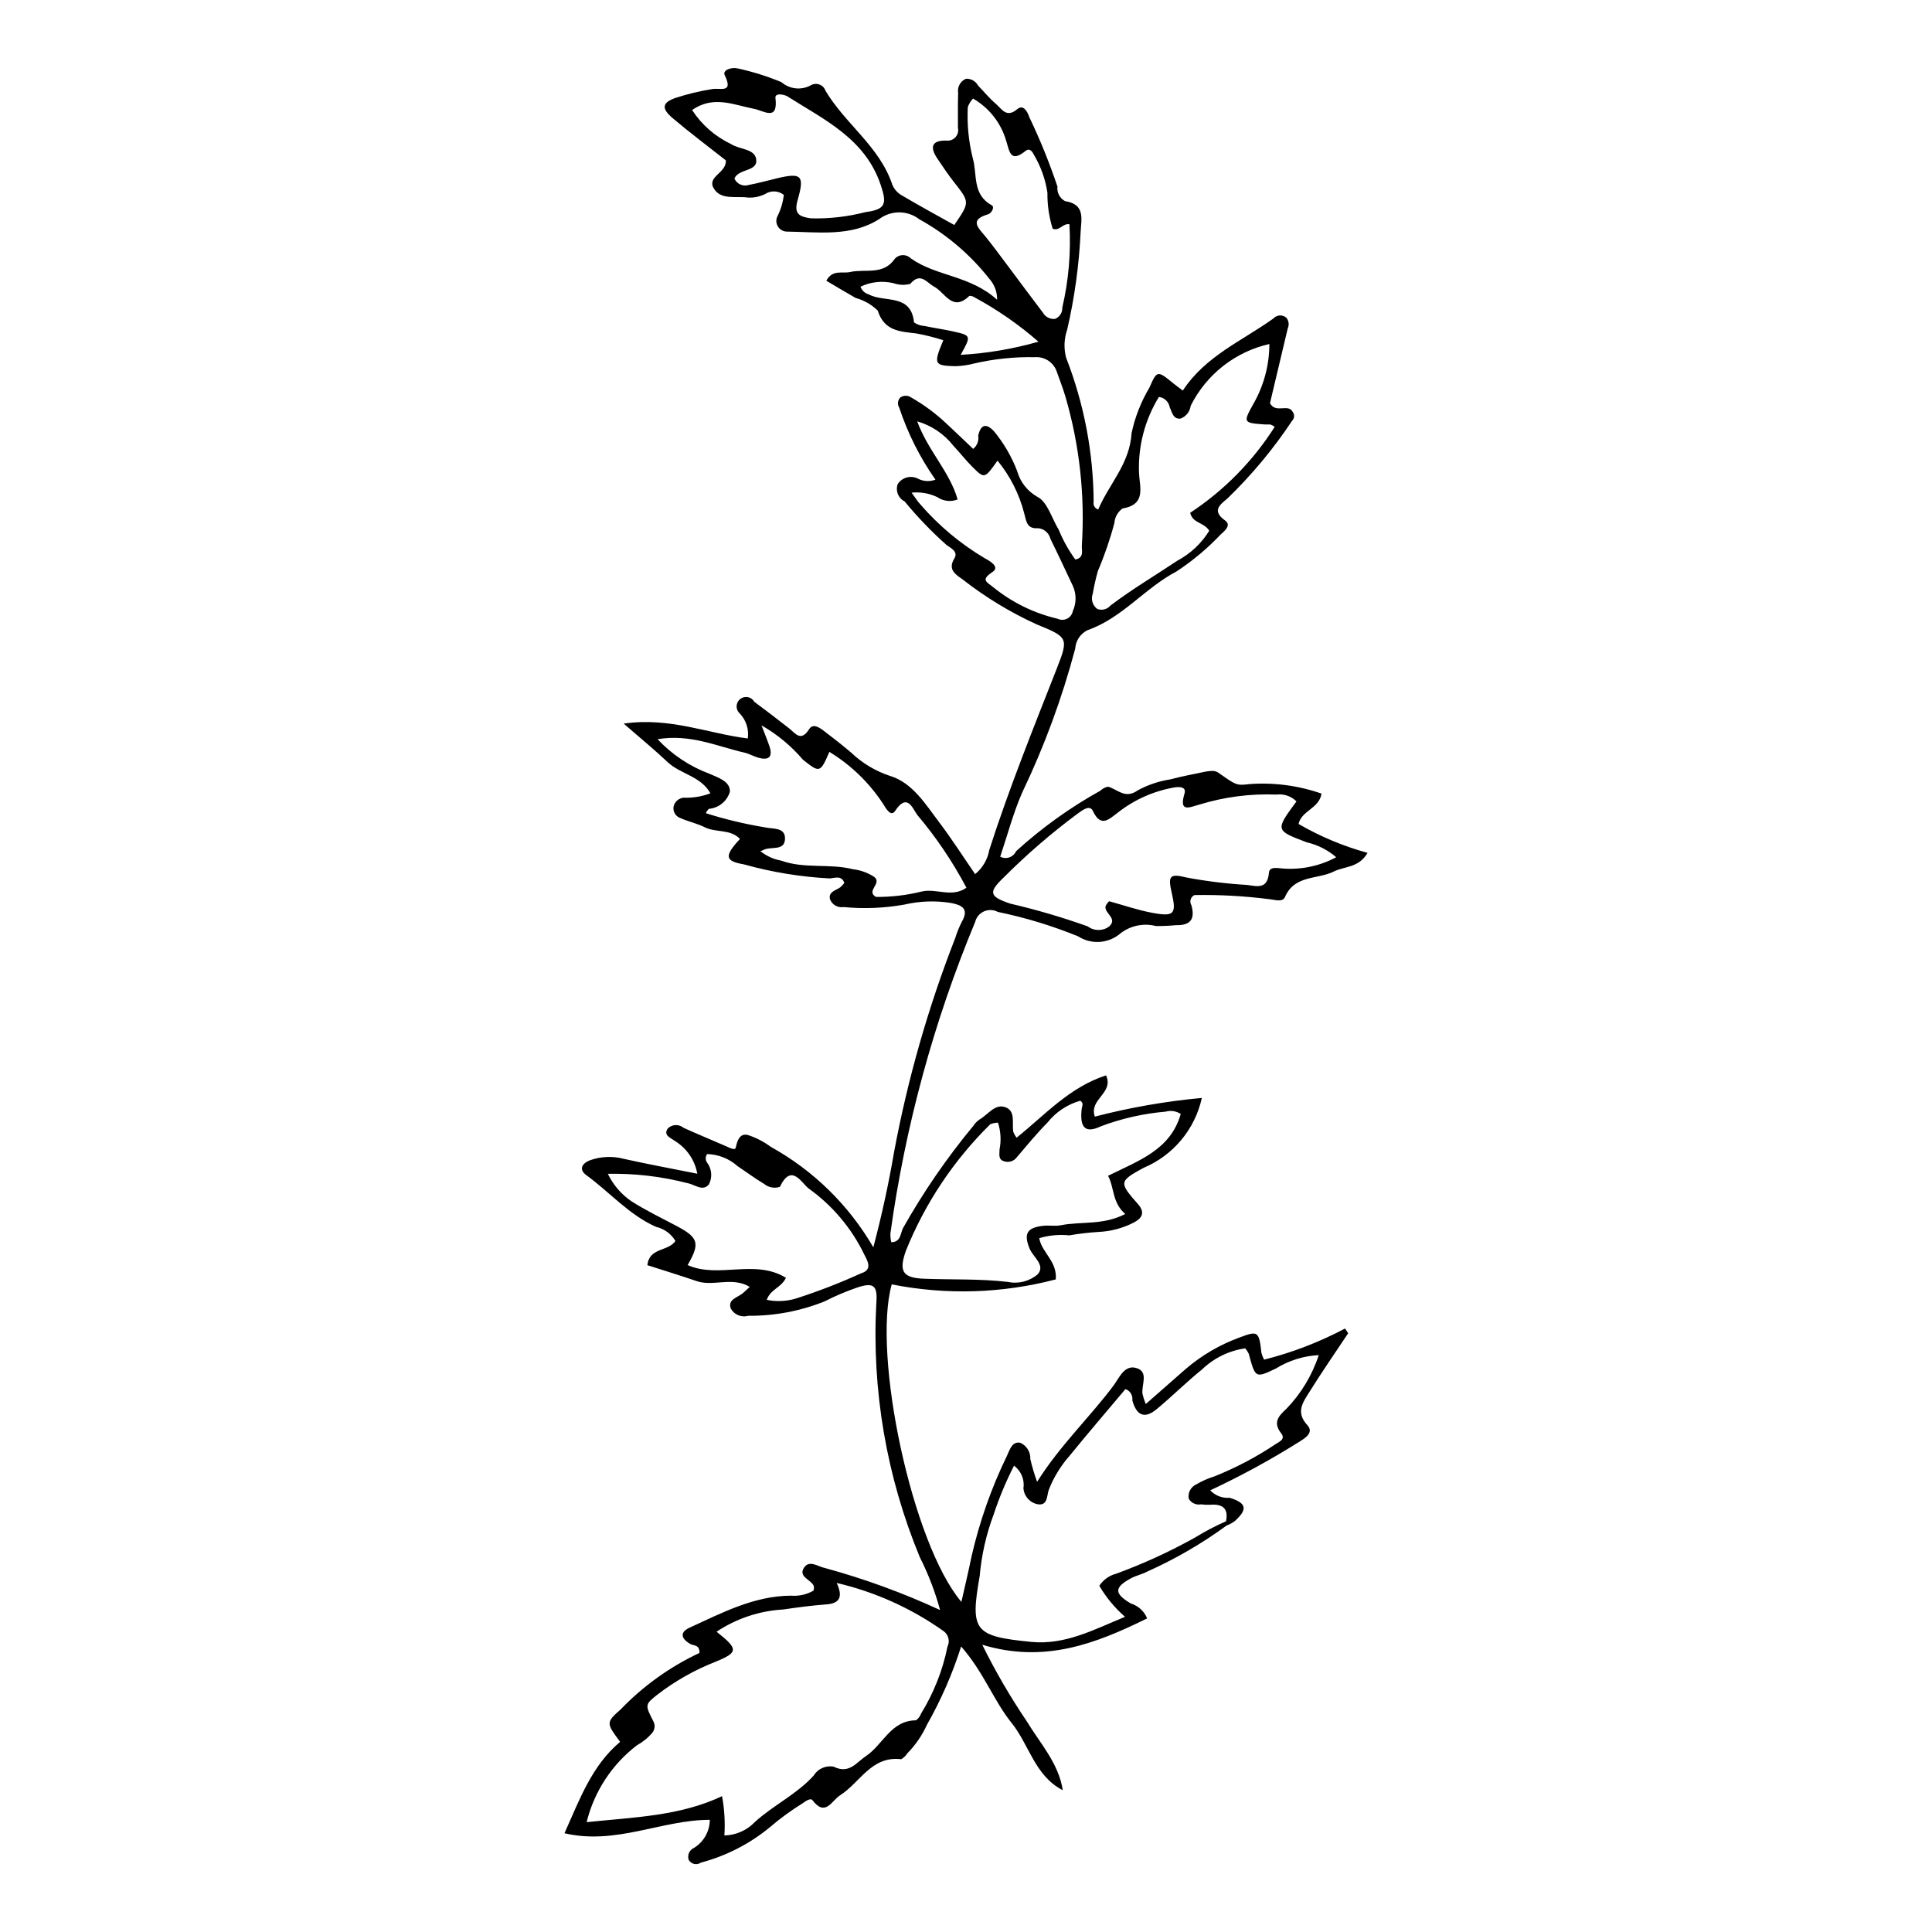 <?xml version="1.0" encoding="UTF-8"?>
<!-- The Best Svg Icon site in the world: iconSvg.co, Visit us! https://iconsvg.co -->
<svg fill="#000000" width="800px" height="800px" version="1.1" viewBox="144 144 512 512" xmlns="http://www.w3.org/2000/svg">
 <path d="m460.54 381.2c6.594-0.117 13.188 0.246 19.727 1.078 1.488 0.125 3.606 0.957 4.273-0.582 2.562-5.898 8.637-4.566 12.969-6.75 2.773-1.395 6.586-0.902 8.906-4.93-6.398-1.754-12.543-4.328-18.285-7.66 0.805-3.586 5.441-4.035 6.094-8.039-6.109-2.133-12.586-2.996-19.039-2.531-3.578 0.445-3.59 0.293-8.363-3.055-0.422-0.27-0.914-0.418-1.418-0.422-0.766 0.004-1.531 0.09-2.277 0.254-3 0.629-6.019 1.188-8.977 1.977v0.004c-3.019 0.461-5.934 1.441-8.617 2.894-3.387 2.438-5.332-0.273-7.906-0.961v0.004c-0.754 0.145-1.441 0.508-1.988 1.043-8.055 4.469-15.562 9.855-22.371 16.059-0.348 0.766-0.992 1.355-1.789 1.629-0.793 0.277-1.668 0.211-2.414-0.18 1.918-5.68 3.449-11.59 5.871-17.105h0.004c5.848-12.219 10.535-24.957 14.008-38.055 0.133-2.102 1.387-3.969 3.285-4.883 9.152-3.191 15.141-11.133 23.555-15.551 4.277-2.809 8.211-6.102 11.727-9.824 1.078-0.949 2.887-2.441 1.125-3.699-3.707-2.641-1.113-4.309 0.664-5.832 6.434-6.227 12.18-13.129 17.129-20.59 0.621-0.625 0.691-1.613 0.156-2.32-1.191-2.328-4.504 0.523-6.031-2.324 1.523-6.414 3.109-13.109 4.703-19.805l-0.004 0.004c0.445-0.949 0.293-2.066-0.383-2.867-1.02-0.863-2.539-0.758-3.434 0.238-8.254 5.918-17.988 9.926-23.98 19.086-1.043-0.793-1.852-1.363-2.617-1.988-4.09-3.359-4.238-3.371-6.234 1.207l0.004-0.004c-2.234 3.734-3.836 7.812-4.734 12.07-0.484 8.145-5.996 13.488-8.84 20.234-0.867-0.258-1.395-1.137-1.211-2.019-0.074-13.062-2.543-26-7.281-38.172-0.664-2.453-0.57-5.055 0.262-7.457 1.961-8.477 3.152-17.109 3.562-25.797 0.133-3.394 1.398-7.438-4.141-8.281l0.004-0.004c-1.391-0.754-2.184-2.277-2-3.848-2.113-6.301-4.609-12.465-7.484-18.457-0.449-1.379-1.555-3.434-3.168-2.062-2.863 2.43-4.082-0.039-5.617-1.359-1.742-1.496-3.227-3.289-4.816-4.961v0.004c-0.633-1.145-1.871-1.82-3.176-1.73-1.477 0.625-2.328 2.188-2.055 3.769-0.113 3.062-0.043 6.133-0.055 9.199 0.207 0.891-0.035 1.824-0.648 2.504-0.613 0.68-1.52 1.016-2.426 0.902-4.062-0.078-4.336 1.855-2.375 4.777 1.426 2.125 2.856 4.262 4.434 6.269 4.164 5.305 4.199 5.277 0.043 11.324-4.648-2.602-9.355-5.152-13.957-7.883v0.004c-1.105-0.637-1.973-1.621-2.461-2.801-3.363-10.129-12.504-16.113-17.711-24.902-0.254-0.75-0.832-1.348-1.57-1.633-0.738-0.285-1.566-0.23-2.262 0.156-2.516 1.418-5.656 1.102-7.836-0.797-3.781-1.57-7.691-2.793-11.691-3.656-1.566-0.34-4.012 0.43-3.34 1.816 2.363 4.883-1.156 3.293-3.352 3.68-3.269 0.52-6.496 1.297-9.645 2.324-3.606 1.25-3.859 2.789-0.812 5.371 4.648 3.938 9.535 7.594 14.098 11.195 0.234 3.32-5 4.266-3.246 7.344 1.898 3.324 5.992 2.019 9.18 2.519h0.004c1.535 0.062 3.062-0.258 4.449-0.926 1.531-1.02 3.543-0.934 4.981 0.211-0.23 2.019-0.82 3.977-1.75 5.785-0.367 0.848-0.293 1.82 0.191 2.606 0.488 0.785 1.328 1.285 2.25 1.332 8.375 0.102 17.211 1.461 24.637-3.348h-0.004c3.144-2.348 7.469-2.316 10.574 0.078 7.188 3.973 13.504 9.344 18.578 15.797 1.363 1.52 2.094 3.504 2.047 5.543-7.148-6.5-16.105-6.176-22.855-10.961-0.555-0.566-1.316-0.879-2.106-0.875-0.793 0.004-1.547 0.332-2.094 0.902-3.066 4.555-7.879 2.664-11.914 3.582-2.047 0.465-4.641-0.766-6.289 2.312 2.66 1.562 5.207 3.102 7.797 4.57v-0.004c2.195 0.602 4.199 1.75 5.824 3.34 1.746 5.449 5.887 5.539 10.242 6.059 2.414 0.441 4.801 1.039 7.137 1.797-2.648 6.363-2.449 6.723 3.121 6.883h-0.004c1.773-0.047 3.531-0.301 5.246-0.762 5.223-1.191 10.574-1.738 15.93-1.625 2.633-0.195 5.051 1.461 5.828 3.984 0.766 2.168 1.613 4.316 2.258 6.519v0.004c3.727 12.785 5.191 26.125 4.336 39.418-0.082 1.363 0.684 3.184-1.723 3.695v0.004c-1.781-2.449-3.262-5.106-4.406-7.906-1.844-3.016-3-7.418-5.676-8.727-2.621-1.48-4.547-3.945-5.348-6.848-1.465-3.832-3.551-7.402-6.168-10.562-2.094-2.195-3.5-1.684-4.144 1.215 0.227 1.324-0.285 2.668-1.336 3.504-2.344-2.227-4.727-4.527-7.152-6.777-2.805-2.637-5.906-4.93-9.25-6.836-0.855-0.609-2-0.621-2.871-0.039-0.734 0.719-0.867 1.852-0.32 2.719 2.25 6.797 5.484 13.227 9.598 19.086-1.5 0.574-3.18 0.484-4.609-0.254-1.906-0.988-4.25-0.359-5.402 1.449-0.633 1.766 0.156 3.727 1.836 4.562 3.41 4.152 7.144 8.031 11.164 11.602 1.137 0.801 3.102 1.746 2.027 3.508-1.855 3.039 0.395 4.289 2.156 5.551 6.047 4.734 12.637 8.738 19.625 11.926 8.34 3.391 8.535 3.617 5.383 11.652-6.254 15.922-12.656 31.781-17.895 48.078h-0.004c-0.438 2.539-1.773 4.832-3.762 6.465-3.316-4.816-6.199-9.332-9.422-13.594-3.699-4.891-7.184-10.664-13.188-12.453h0.004c-3.812-1.262-7.301-3.352-10.211-6.121-2.336-1.988-4.754-3.887-7.199-5.738-1.195-0.906-2.93-2.164-3.981-0.508-2.203 3.477-3.625 1.09-5.367-0.27-3.023-2.363-6.074-4.691-9.152-6.988v0.004c-0.367-0.648-1-1.102-1.734-1.238-0.73-0.133-1.484 0.062-2.059 0.539-0.57 0.477-0.902 1.18-0.906 1.926 0 0.742 0.328 1.449 0.898 1.93 1.645 1.762 2.402 4.172 2.066 6.559-10.613-1.316-20.66-5.707-32.887-3.934 4.781 4.164 8.316 7.047 11.617 10.176 3.383 3.207 8.828 3.727 11.367 8.301v-0.004c-2.273 0.855-4.695 1.25-7.121 1.156-1.305 0.141-2.375 1.102-2.652 2.383-0.203 1.328 0.578 2.609 1.855 3.035 2.094 0.93 4.394 1.406 6.438 2.422 2.969 1.48 6.762 0.402 9.309 3.094-4.18 4.512-4.07 5.879 1.094 6.746l-0.004 0.004c7.406 2.07 15.023 3.316 22.703 3.711 1.289-0.066 3.129-0.938 3.871 1.199-0.312 0.406-0.664 0.785-1.043 1.125-1.156 0.871-3.199 1.152-2.781 3.137v0.004c0.547 1.496 2.082 2.387 3.652 2.125 5.363 0.512 10.773 0.293 16.078-0.656 4.004-0.934 8.152-1.086 12.215-0.453 2.883 0.535 5.07 1.445 2.996 5.035-0.691 1.375-1.27 2.801-1.727 4.269-7.16 18.332-12.582 37.301-16.199 56.645-1.426 8.34-3.223 16.688-5.512 25.328-6.488-11.172-15.887-20.375-27.188-26.633-1.844-1.367-3.894-2.426-6.078-3.137-2.086-0.488-2.762 1.332-3.184 3.324-0.188 0.891-1.68 0.047-2.555-0.332-3.754-1.633-7.535-3.199-11.266-4.879-1.23-1.027-3.039-0.965-4.195 0.148-1.281 1.855 0.766 2.496 1.922 3.352 3.109 1.914 5.254 5.062 5.898 8.656-6.926-1.387-13.195-2.543-19.418-3.93-2.988-0.805-6.148-0.672-9.059 0.379-2.102 0.82-3.008 2.43-0.895 3.965 6.184 4.496 11.254 10.473 18.434 13.668h-0.004c2.16 0.488 4.019 1.844 5.148 3.746-1.965 2.844-6.918 1.676-7.445 6.406 4.371 1.406 8.754 2.746 13.09 4.231 4.418 1.512 9.41-1.273 14.043 1.527-1.008 0.902-1.539 1.473-2.156 1.914-1.383 0.992-3.711 1.543-2.859 3.824l-0.004 0.004c0.91 1.641 2.832 2.438 4.637 1.914 6.93 0.059 13.809-1.242 20.242-3.824 2.731-1.398 5.559-2.602 8.461-3.606 4.496-1.539 5.606-0.633 5.227 4.059-1.242 23.035 2.699 46.051 11.531 67.359 2.254 4.473 4.055 9.164 5.371 13.996-9.824-4.547-20.012-8.266-30.453-11.121-1.906-0.367-4.184-2.262-5.606-0.113-1.605 2.422 1.812 3.133 2.582 4.836h0.004c0.066 0.418 0.043 0.844-0.074 1.25-1.812 1.043-3.894 1.508-5.977 1.336-9.836 0.066-18.25 4.547-26.836 8.465-2.516 1.148-2.473 2.758 0.047 4.277 0.977 0.59 2.641 0.18 2.531 2.441-7.816 3.668-14.887 8.734-20.871 14.957-3.965 3.484-3.801 3.672-0.145 8.605-7.484 6.281-10.68 15.145-14.75 24.215 13.637 3.207 25.801-3.566 38.52-3.555-0.02 3.027-1.594 5.828-4.164 7.422-1.219 0.527-1.848 1.891-1.449 3.164 0.309 0.559 0.848 0.961 1.473 1.105 0.625 0.141 1.281 0.012 1.805-0.359 6.68-1.77 12.898-4.961 18.23-9.355 2.723-2.336 5.621-4.457 8.672-6.34 0.812-0.582 2.121-1.523 2.648-0.824 3.406 4.492 5.102 0.082 7.285-1.297 5.305-3.352 8.32-10.547 16.238-9.578h-0.004c0.656-0.383 1.207-0.914 1.605-1.559 2.16-2.188 3.914-4.742 5.184-7.539 3.742-6.59 6.785-13.555 9.078-20.777 6.039 6.875 8.586 14.32 13.375 20.262 4.672 5.789 6.113 13.984 13.566 17.832-1.121-7.18-6.012-12.414-9.559-18.285-4.383-6.481-8.324-13.254-11.785-20.27 16.535 5.008 30.191-0.328 43.699-6.984-0.781-1.902-2.371-3.352-4.34-3.953-4.465-2.644-4.438-4.266 0.109-6.703 1.344-0.719 2.91-1.023 4.254-1.746l0.004-0.004c7.426-3.324 14.484-7.418 21.051-12.223 0.785-0.277 1.52-0.676 2.18-1.184 3.469-3.16 3.059-4.766-1.391-6.148-1.93 0.16-3.828-0.566-5.152-1.977 8.031-3.75 15.828-7.992 23.34-12.703 1.836-1.137 4.231-2.57 2.387-4.582-3.195-3.488-1.09-6.121 0.57-8.797 3.273-5.273 6.824-10.371 10.258-15.543l-0.828-1.266 0.004 0.004c-6.793 3.606-13.996 6.379-21.457 8.254-0.297-0.566-0.531-1.168-0.703-1.785-0.637-5.684-0.895-5.941-5.676-4.133-5.309 1.922-10.223 4.793-14.496 8.48-3.387 2.992-6.793 5.961-10.484 9.203-0.348-0.863-0.637-1.75-0.859-2.652-0.352-2.371 1.707-5.793-1.504-6.852-3.289-1.086-4.684 2.625-6.199 4.644-6.363 8.48-14.129 15.785-20.23 25.465h-0.004c-0.719-1.969-1.316-3.981-1.797-6.019 0.094-1.844-0.953-3.559-2.641-4.316-2.156-0.457-2.797 1.801-3.527 3.402-4.141 8.52-7.297 17.484-9.41 26.719-0.789 3.879-1.715 7.727-2.684 12.043-13.082-15.461-23.656-65.449-18.469-84.141l0.004-0.004c14.402 2.863 29.27 2.41 43.473-1.32 0.434-4.816-3.742-7.106-4.375-10.93 2.574-0.766 5.273-1.02 7.945-0.746 2.519-0.43 5.062-0.73 7.613-0.895 3.34-0.133 6.606-0.996 9.566-2.535 2.012-1.066 3.066-2.543 1.031-4.856-5.027-5.711-5.098-6.023 1.508-9.613h0.004c7.844-3.301 13.594-10.203 15.422-18.516-9.57 0.883-19.055 2.535-28.355 4.949-1.664-4.625 5.129-6.191 2.965-10.926-9.684 3.125-16.207 10.5-23.707 16.516h-0.004c-0.352-0.465-0.641-0.973-0.859-1.512-0.441-2.394 0.777-5.785-2.398-6.656-2.602-0.715-4.406 2.129-6.582 3.356l-0.004 0.004c-0.633 0.438-1.176 1-1.598 1.645-7.016 8.465-13.258 17.543-18.652 27.121-0.719 1.391-0.535 3.695-3.109 3.746-0.176-0.758-0.254-1.531-0.238-2.305 3.918-28.379 11.469-56.137 22.473-82.59 0.309-1.242 1.18-2.273 2.356-2.793 1.176-0.516 2.523-0.461 3.652 0.152 7.262 1.5 14.371 3.66 21.242 6.457 3.344 2.16 7.688 1.984 10.848-0.445 2.703-2.312 6.363-3.16 9.809-2.273 1.789 0.02 3.578-0.062 5.359-0.234 3.883 0.102 5.051-1.711 4.027-5.293-0.273-0.457-0.344-1.012-0.188-1.523s0.52-0.934 1-1.16zm-26.938-79.902c0.344-2.012 0.793-4.004 1.344-5.965 1.766-4.137 3.231-8.395 4.379-12.742 0.113-1.539 0.906-2.945 2.16-3.836 6.359-1.09 4.519-5.629 4.356-9.488h0.004c-0.262-7.066 1.574-14.047 5.277-20.074 1.449 0.176 2.609 1.281 2.852 2.719 0.637 1.285 0.848 3.227 2.867 3.019 1.465-0.531 2.504-1.836 2.699-3.383 4.141-8.312 11.797-14.328 20.855-16.379-0.008 5.598-1.48 11.094-4.277 15.941-2.723 4.898-2.644 4.969 3.07 5.379 0.508 0.035 1.027-0.031 1.535 0.023l-0.004 0.004c0.391 0.148 0.754 0.352 1.09 0.598-5.773 9.098-13.41 16.863-22.406 22.785 0.715 2.867 3.598 2.43 5.066 4.75h-0.004c-2.062 3.348-4.977 6.086-8.445 7.934-5.914 3.949-12.047 7.578-17.73 11.887h-0.004c-0.852 1.016-2.254 1.379-3.496 0.91-1.27-0.938-1.758-2.609-1.188-4.082zm-60.262-101.08c-4.711 1.219-9.57 1.773-14.434 1.645-3.082-0.438-4.59-1.148-3.519-4.863 1.887-6.547 1-7.285-5.453-5.754-2.492 0.59-4.961 1.293-7.473 1.762-1.52 0.512-3.18-0.219-3.832-1.684 1.129-2.758 6.332-1.734 5.758-5.199-0.461-2.766-4.484-2.477-6.711-3.981v-0.004c-4.184-1.984-7.731-5.09-10.258-8.973 5.641-3.973 11.027-1.359 16.359-0.336 2.719 0.523 6.477 3.418 5.719-2.918-0.102-0.84 0.902-0.992 1.668-0.844h0.004c0.508 0.059 1 0.211 1.453 0.441 9.762 6.203 20.617 11.191 24.754 23.438 1.723 5.098 1.359 6.555-4.035 7.269zm25.246 37.82c2.84-5.102 2.844-5.137-2.117-6.231-2.481-0.547-5-0.898-7.484-1.418-0.988-0.062-1.941-0.387-2.762-0.941-0.781-7.785-7.894-5.172-11.988-7.43v-0.004c-1.023-0.273-1.844-1.035-2.199-2.031 2.731-1.312 5.832-1.641 8.777-0.93 1.414 0.5 2.945 0.562 4.394 0.188 2.754-3.219 4.344-0.348 6.367 0.734 2.887 1.547 4.84 6.809 9.32 2.43h0.004c0.504-0.02 1.004 0.129 1.414 0.426 6.043 3.269 11.707 7.199 16.883 11.719-6.719 1.926-13.633 3.094-20.609 3.488zm24.996-9.52c-1.312 0.125-2.574-0.535-3.219-1.684-3.09-4.051-6.106-8.156-9.164-12.23-1.988-2.648-3.949-5.324-6.027-7.902-1.816-2.25-4.484-4.402 0.66-5.902 0.926-0.27 1.867-1.91 0.973-2.41-5.234-2.914-3.742-8.113-5.019-12.508-1.098-4.414-1.539-8.961-1.309-13.504 0.301-0.84 0.773-1.609 1.379-2.262 4.242 2.438 7.379 6.418 8.762 11.113 0.93 2.832 1.055 6.078 5.152 2.777 1.152-0.926 1.848 0.25 2.277 1.094h-0.004c1.812 3.07 3.012 6.461 3.535 9.984-0.039 3.234 0.43 6.453 1.395 9.539 1.832 0.691 2.66-1.488 4.434-1.195 0.434 7.422-0.199 14.871-1.891 22.113 0.066 1.305-0.715 2.504-1.934 2.977zm0.668 79.449c-6.246-1.461-12.078-4.324-17.055-8.367-1.59-1.328-3.457-1.859-0.195-4 2.148-1.406-0.809-2.992-2.113-3.707-6.387-3.797-12.121-8.602-16.984-14.219-0.676-0.723-1.203-1.594-2.332-3.117v0.004c2.332-0.238 4.684 0.164 6.801 1.172 1.586 1.098 3.613 1.336 5.41 0.625-2.129-7.406-7.875-12.918-10.715-20.703l-0.004 0.004c3.801 1.098 7.16 3.363 9.602 6.481 1.746 1.863 3.32 3.894 5.129 5.691 3.117 3.086 3.172 3.031 6.555-1.762h0.004c3.367 4.106 5.789 8.902 7.094 14.055 0.547 2.019 0.66 4.086 3.641 3.859v-0.004c1.594 0.133 2.918 1.273 3.285 2.828 2.047 4.113 3.961 8.293 5.934 12.445 0.973 2.125 0.973 4.566 0.004 6.691-0.164 0.875-0.73 1.625-1.527 2.019-0.797 0.398-1.73 0.398-2.531 0.004zm-52.066 173.48c-5.57 2.539-11.281 4.754-17.109 6.629-2.547 0.801-5.262 0.938-7.879 0.395 1-2.844 3.867-3.215 5.09-5.844-8.316-5.082-17.844 0.301-26.059-3.371 3.34-5.734 2.883-7.273-2.848-10.32-4.059-2.156-8.23-4.141-12.086-6.617h0.004c-2.668-1.832-4.809-4.332-6.215-7.246 7.133-0.141 14.25 0.695 21.152 2.484 1.918 0.344 3.973 2.312 5.637 0.316 0.969-1.867 0.773-4.125-0.504-5.797-0.465-0.676-0.449-1.574 0.035-2.238 2.984 0.082 5.844 1.219 8.066 3.207 2.336 1.555 4.582 3.258 6.996 4.676 1.176 0.98 2.773 1.281 4.227 0.801 3.121-6.559 5.844-0.742 7.738 0.531 6.258 4.504 11.289 10.5 14.633 17.449 0.957 1.809 2.176 4.027-0.879 4.945zm31.438 80.262c0.488-5.606 1.738-11.121 3.719-16.391 1.461-4.43 3.262-8.742 5.383-12.898 1.883 1.383 2.844 3.695 2.496 6.008 0.172 2.129 1.762 3.871 3.867 4.231 2.586 0.348 2.301-2.234 2.828-3.769h-0.004c1.293-3.344 3.176-6.434 5.559-9.117 4.91-6.039 9.984-11.941 14.785-17.656 1.242 0.434 2.004 1.688 1.82 2.988 1.125 4.078 3.273 4.957 6.406 2.375 4.137-3.414 7.938-7.246 12.117-10.605 3.117-2.992 7.102-4.934 11.383-5.547 0.383 0.426 0.699 0.906 0.949 1.422 1.75 6.5 1.746 6.519 7.25 3.891h-0.004c3.41-2.106 7.301-3.316 11.301-3.519-1.754 5.363-4.711 10.254-8.645 14.305-2.07 1.875-3.519 3.609-1.316 6.402 1.227 1.555-0.457 2.234-1.438 2.859h0.004c-5.102 3.414-10.543 6.285-16.242 8.566-1.703 0.523-3.34 1.25-4.875 2.16-1.43 0.668-2.227 2.219-1.938 3.769 0.668 1.133 1.973 1.727 3.266 1.484 0.762 0.105 1.531 0.145 2.297 0.113 4.055-0.34 4.879 1.531 4.312 4.375-2.852 1.258-5.613 2.707-8.266 4.34-6.691 3.731-13.664 6.926-20.859 9.562-1.828 0.473-3.418 1.613-4.449 3.195 1.812 3.09 4.113 5.867 6.812 8.219-8.238 3.398-15.906 7.527-24.84 6.648-15.117-1.484-16.234-2.883-13.68-17.41zm-8.531 18.672c-1.27 6.281-3.641 12.289-7.008 17.746-0.254 0.715-0.727 1.34-1.348 1.777-6.68 0.055-8.73 6.465-13.23 9.461-2.547 1.695-4.477 4.887-8.594 2.816h-0.004c-2.09-0.379-4.199 0.574-5.301 2.391-4.527 4.988-10.707 7.84-15.625 12.34l0.004 0.004c-2.109 2.176-4.992 3.434-8.02 3.504 0.23-3.484 0.023-6.984-0.617-10.418-11.16 5.277-23.141 5.566-35.883 6.887 1.992-8.113 6.699-15.301 13.336-20.379 1.562-0.855 2.957-1.992 4.106-3.356 0.633-0.828 0.75-1.945 0.297-2.883-2.301-4.469-2.34-4.539 1.07-7.223 4.672-3.586 9.828-6.5 15.312-8.652 6.121-2.5 6.141-3.359 0.309-7.973 5.269-3.508 11.387-5.543 17.711-5.894 3.793-0.57 7.609-1.062 11.438-1.352 3.539-0.266 4.383-2.035 2.684-5.684l-0.004 0.004c10.207 2.383 19.848 6.734 28.391 12.809 1.262 0.949 1.672 2.66 0.977 4.074zm-11.047-104.85c5.074-12.617 12.691-24.051 22.383-33.59 0.648-0.273 1.344-0.414 2.047-0.422 0.742 2.289 0.883 4.727 0.414 7.086 0.012 1.258-0.43 2.656 1.203 3.148h-0.004c1.246 0.414 2.617-0.02 3.394-1.082 2.644-3.117 5.254-6.285 8.121-9.191 2.219-2.781 5.25-4.801 8.672-5.773 1.02 0.637 0.469 1.414 0.387 2.121-0.57 4.969 0.891 6.652 5.094 4.648 5.504-2.07 11.266-3.375 17.125-3.875 1.367-0.398 2.84-0.172 4.027 0.613-2.703 9.508-11.129 12.348-19.266 16.383 1.676 3.07 1.051 7.109 4.559 10.121-5.875 3.055-11.68 1.91-17.07 2.988-1.484 0.297-3.078-0.023-4.602 0.137-4.379 0.461-5.32 2.102-3.652 6.102 0.93 2.231 4.203 4.301 2.164 6.719-2.176 1.887-5.109 2.648-7.926 2.059-7.418-0.871-14.844-0.555-22.266-0.848-5.688-0.223-6.668-1.988-4.805-7.344zm4.168-95.258c-3.949 0.977-8.004 1.453-12.07 1.422-2.777-1.621 1.691-3.523-0.426-5.281l0.004 0.004c-1.707-1.129-3.656-1.836-5.688-2.066-6.227-1.578-12.82-0.043-18.992-2.277-2.164-0.375-4.184-1.336-5.84-2.777 0.434 0.402 0.605 0.168 1.305-0.145 1.93-0.855 5.418 0.391 5.531-2.824 0.113-3.203-3.316-2.586-5.297-3.074v0.004c-5.309-0.875-10.547-2.129-15.676-3.75 0.176-0.441 0.449-0.836 0.797-1.156 2.613-0.227 4.824-2.027 5.57-4.543 0.109-2.793-3.195-3.754-5.426-4.762-5.227-1.949-9.93-5.082-13.738-9.156 8.746-1.449 15.77 1.914 23.039 3.566 1.234 0.281 2.375 0.973 3.602 1.32 2.773 0.797 3.973-0.109 2.996-3.035-0.477-1.422-1.059-2.805-2.09-5.512v0.004c4.156 2.367 7.867 5.441 10.969 9.086 4.441 3.543 4.582 3.543 7.012-2.066 5.715 3.477 10.578 8.184 14.242 13.781 0.73 1.199 2.059 3.559 3.176 1.867 3.203-4.844 4.562-0.793 5.856 1.035 5.031 5.949 9.402 12.426 13.043 19.312-3.879 2.758-8.082 0.059-11.898 1.023zm70.199-3.731c-4.453-1.121-4.914-0.367-3.906 4.008 1.297 5.633 0.711 6.426-4.984 5.387-3.957-0.723-7.805-2.062-11.602-3.102-0.395 0.383-0.715 0.832-0.949 1.328-0.344 1.906 3.305 3.203 0.984 5.352-1.684 1.266-4.008 1.262-5.688-0.012-6.723-2.402-13.582-4.418-20.535-6.031-5.598-1.891-5.883-3-1.664-7.004l-0.004-0.004c6.144-6.144 12.738-11.828 19.727-16.996 1.273-0.891 3.039-2.25 3.867-0.492 2.156 4.582 4.453 1.891 6.555 0.395h-0.004c4.43-3.492 9.668-5.809 15.234-6.727 1.363-0.168 2.981-0.055 2.457 1.684-1.523 5.078 1.293 3.637 3.926 2.898v0.004c6.613-2.035 13.52-2.938 20.43-2.66 1.957-0.254 3.922 0.414 5.32 1.809-5.66 7.703-5.648 7.668 2.746 10.852 2.879 0.664 5.551 2.016 7.789 3.945-4.266 2.289-9.086 3.332-13.914 3.008-1.527-0.082-3.758-0.684-3.91 1.082-0.398 4.531-3.125 3.586-5.934 3.238v0.004c-5.352-0.32-10.676-0.977-15.945-1.961z"/>
</svg>
